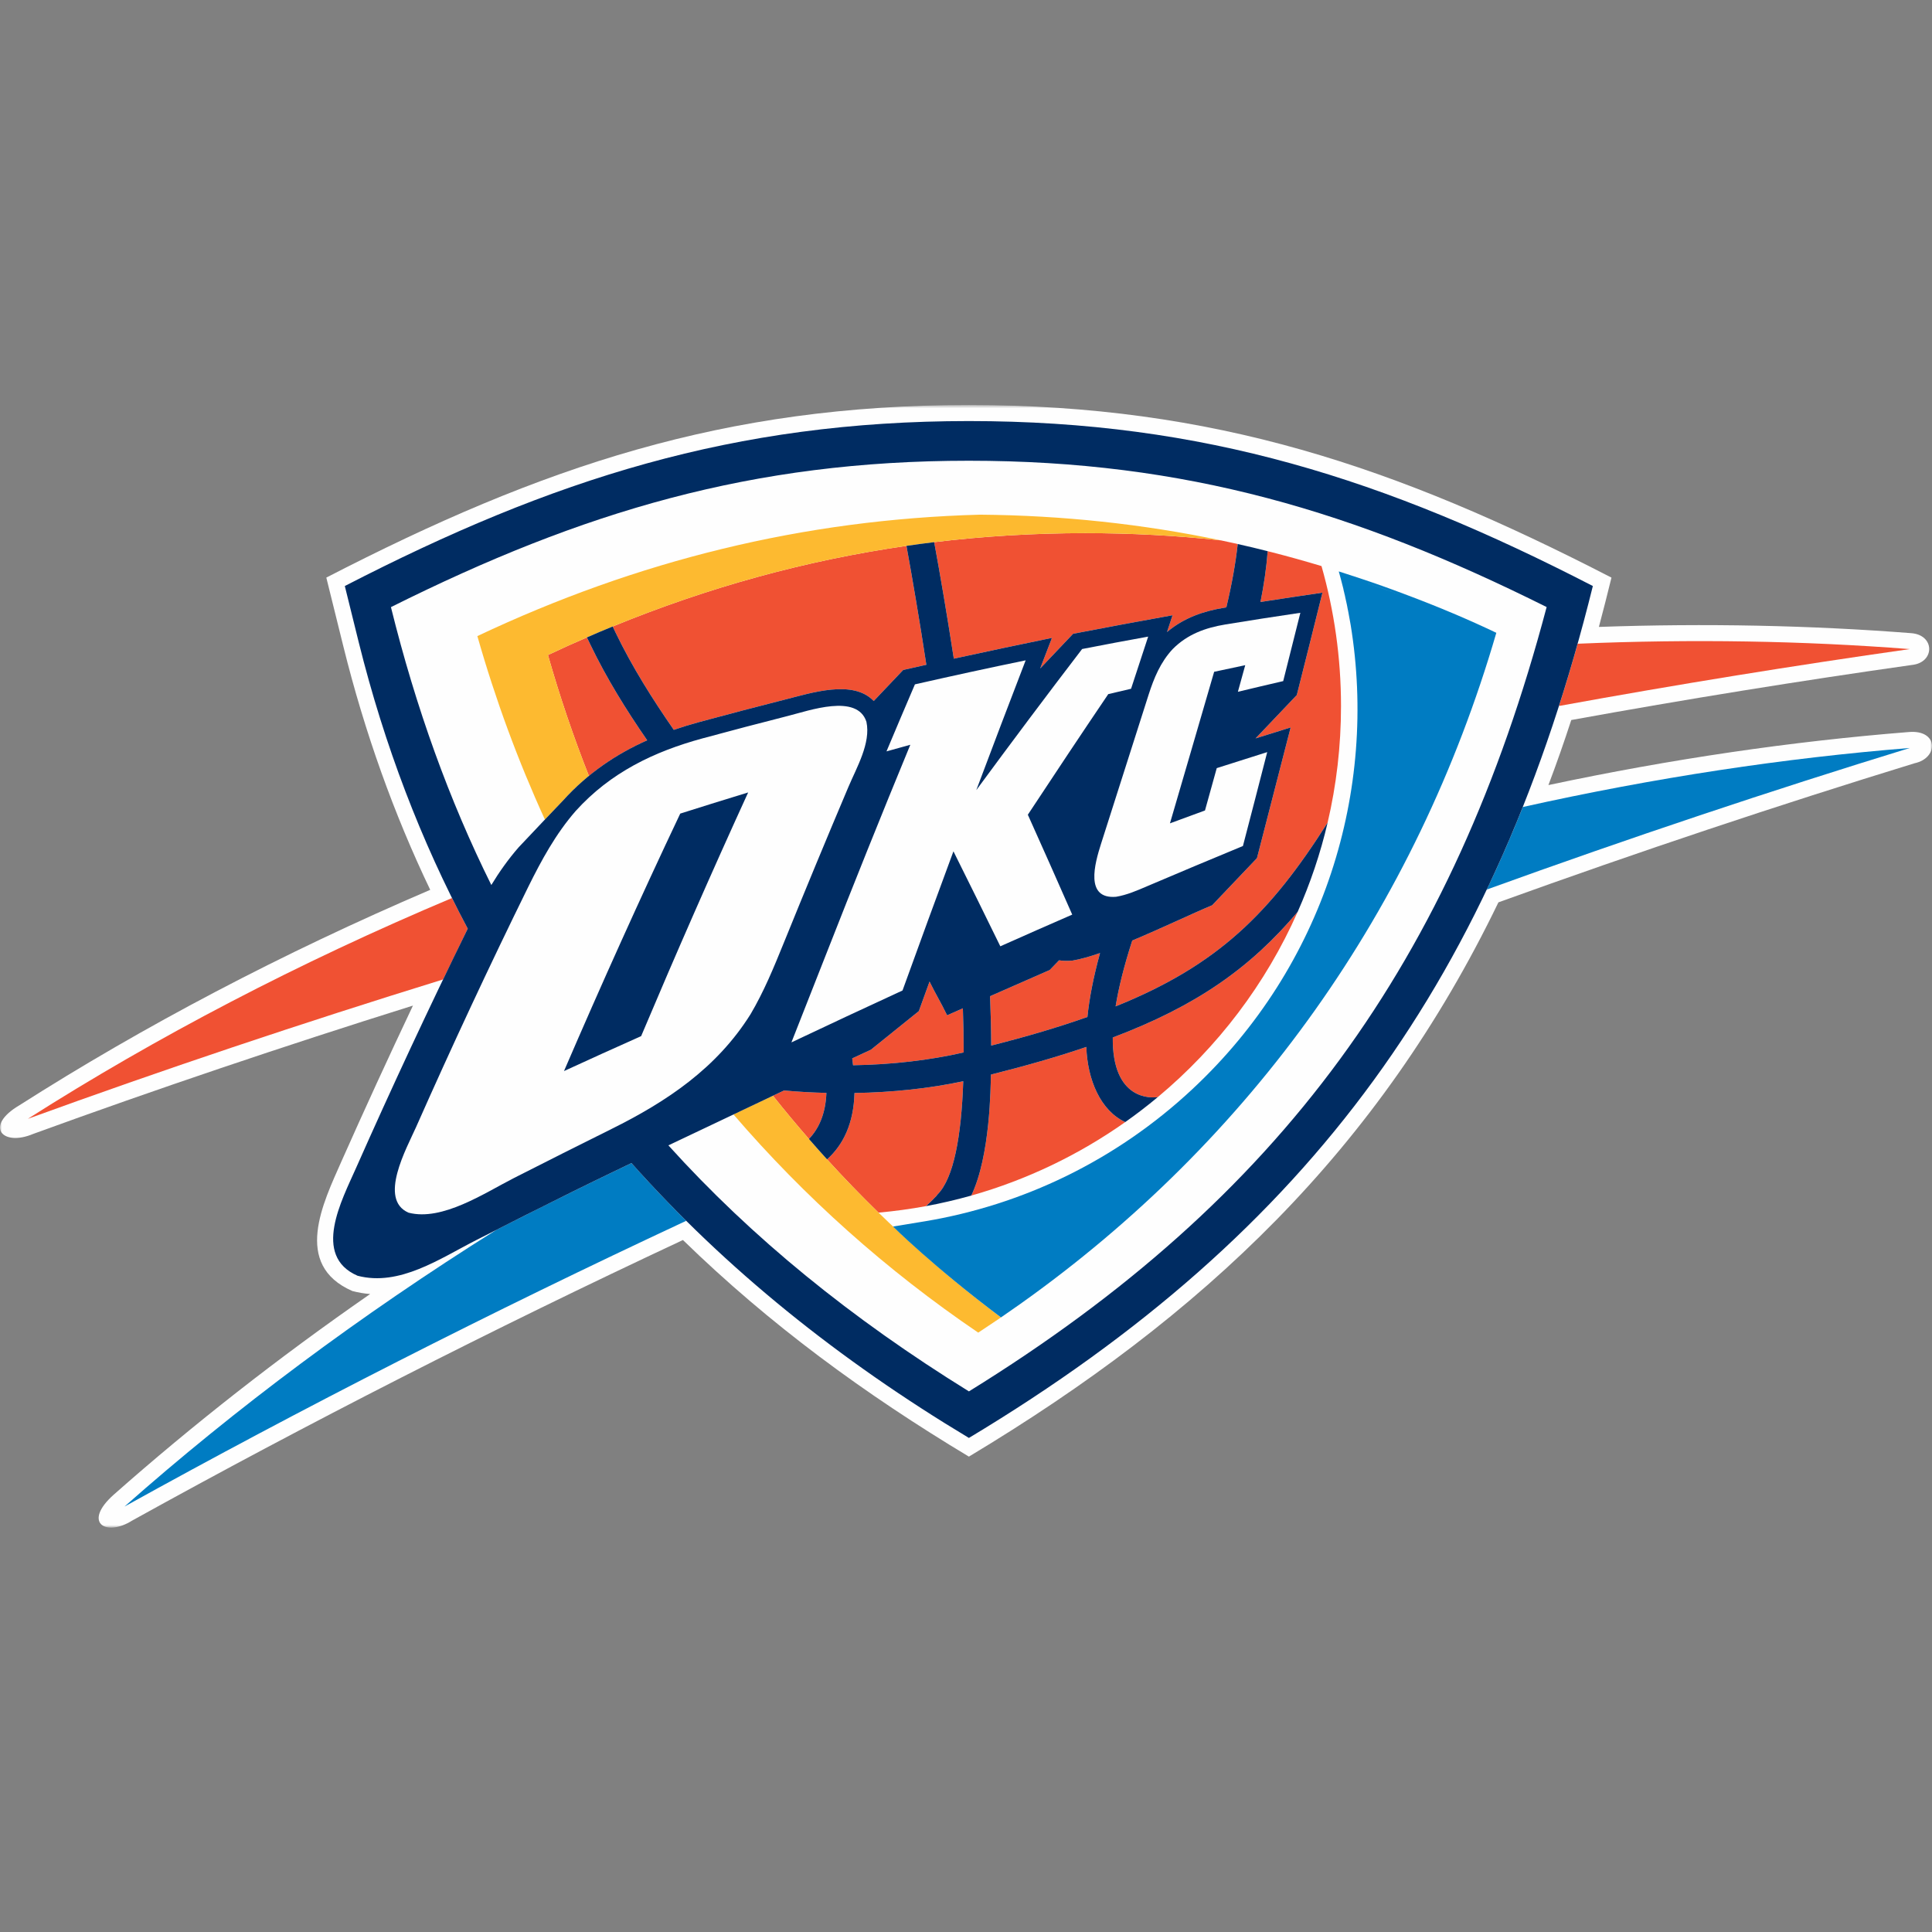 <?xml version="1.0" encoding="UTF-8" standalone="no"?>
<svg width="500px" height="500px" viewBox="0 0 500 500" version="1.1" xmlns="http://www.w3.org/2000/svg" xmlns:xlink="http://www.w3.org/1999/xlink">
    <rect x="0" y="0" width="500" height="500" fill="#808080" stroke="none"/>
    <!-- Generator: Sketch 39.1 (31720) - http://www.bohemiancoding.com/sketch -->
    <title>OKC</title>
    <desc>Created with Sketch.</desc>
    <defs>
        <polygon id="path-1" points="500 0.653 500 291.182 0 291.182 0 0.653 500 0.653"></polygon>
    </defs>
    <g id="NBA" stroke="none" stroke-width="1" fill="none" fill-rule="evenodd">
        <g id="OKC">
            <g id="Page-1" transform="translate(0, 104)">
                <g id="Group-3" transform="translate(0, 0.165)">
                    <mask id="mask-2" fill="white">
                        <use xlink:href="#path-1"></use>
                    </mask>
                    <g id="Clip-2"></g>
                    <path d="M95.796,230.724 C94.223,230.615 92.704,230.344 91.192,229.95 C75.614,223.16 83.691,207.001 88.337,196.464 C94.346,182.94 100.524,169.469 106.871,156.081 C73.179,166.638 40.377,177.725 8.618,189.281 C0.649,192.662 -4.193,187.325 4.996,181.894 C37.27,161.336 72.921,142.57 111.34,126.126 C101.948,106.5 94.406,85.494 88.846,63.062 L84.451,45.314 C140.23,16.547 187.39,0.653 250.752,0.653 C314.092,0.666 361.26,16.557 417.046,45.321 C416.002,49.582 414.922,53.835 413.791,58.081 C441.547,57.107 468.573,57.671 494.573,59.694 C500.8,60.125 500.8,67.288 494.839,67.92 C465.921,72.017 436.482,76.763 406.643,82.178 C404.777,87.908 402.81,93.519 400.729,99.012 C432.555,92.246 463.752,87.69 493.929,85.29 C501.694,84.584 501.79,92.019 495.475,93.369 C460.163,104.213 424.207,116.209 387.789,129.361 C356.817,193.504 311.339,236.427 250.752,272.805 C223.814,256.633 199.265,238.681 176.743,216.751 C126.972,240.039 79.331,264.359 34.219,289.35 C27.396,293.668 21.252,289.921 29.471,282.622 C49.837,264.617 71.999,247.236 95.796,230.724" id="Fill-1" fill="#FEFEFE" mask="url(#mask-2)"></path>
                </g>
                <path d="M32.218,285.897 C60.858,260.558 93.131,236.457 128.491,214.269 C135.143,210.887 141.804,207.547 148.483,204.247 C151.243,202.876 156.635,200.255 163.417,196.997 C167.967,202.115 172.694,207.099 177.584,211.947 C126.795,235.655 78.191,260.423 32.218,285.897 M394.11,104.853 C428.331,97.228 461.88,92.167 494.248,89.577 C458.373,100.589 421.813,112.811 384.778,126.213 C388.088,119.307 391.18,112.189 394.11,104.853" id="Fill-4" fill="#007CC2"></path>
                <path d="M7.207,185.549 C40.431,164.407 77.242,145.139 116.976,128.41 C118.291,131.081 119.675,133.725 121.052,136.339 C118.915,140.715 116.793,145.084 114.683,149.477 C77.744,160.89 41.875,172.948 7.207,185.549 M408.303,62.596 C437.879,61.343 466.633,61.832 494.249,63.984 C464.504,68.204 434.204,73.105 403.468,78.707 C405.157,73.445 406.758,68.068 408.303,62.596" id="Fill-6" fill="#F05133"></path>
                <path d="M250.744,15.239 C306.755,15.239 350.686,28.363 400.268,53.104 C376.009,144.65 331.603,206.148 250.758,256.092 C220.383,237.298 194.559,216.319 172.979,192.42 C182.575,187.858 193.399,182.711 202.906,178.217 C206.758,178.569 210.441,178.76 213.873,178.842 C213.662,184.124 212.008,187.993 209.349,190.764 C210.889,192.529 212.463,194.308 214.042,196.046 C218.226,192.298 220.926,186.758 221.143,178.869 C230.976,178.706 240.471,177.701 249.287,175.827 C248.798,190.248 246.784,200.88 242.682,205.076 C242.532,205.212 242.457,205.32 242.396,205.456 C241.366,206.542 240.45,207.438 239.657,208.145 C243.617,207.411 247.517,206.488 251.362,205.415 C256.306,195.163 256.367,177.212 256.448,174.103 C265.624,171.794 273.796,169.458 281.141,166.947 C281.425,175.379 284.789,183.431 291.217,186.391 C294.114,184.354 296.928,182.182 299.642,179.928 C298.013,180.172 287.827,180.878 287.983,164.502 C309.508,156.375 323.512,146.592 335.841,131.97 C339.097,124.607 341.721,116.887 343.587,108.896 C328.836,132.181 315.252,145.783 288.722,156.45 C289.481,151.751 290.852,146.126 293.029,139.404 C300.773,136.163 308.843,132.289 313.705,130.28 L325.303,118.082 C328.226,106.812 331.121,95.538 334.017,84.264 L324.943,87.096 L335.611,75.876 C337.842,67.05 340.052,58.216 342.244,49.383 C336.906,50.164 331.548,50.965 326.211,51.793 C327.1,47.388 327.737,43.015 328.076,38.646 C325.506,37.994 322.916,37.373 320.325,36.796 C319.775,41.698 318.826,47.136 317.375,53.196 L316.635,53.311 C311.617,54.153 306.49,55.803 302.029,59.567 L303.452,55.229 C294.867,56.781 286.295,58.363 277.723,60.019 L269.198,69.001 L269.476,68.275 L272.243,61.089 C263.766,62.827 255.309,64.619 246.846,66.466 C245.075,55.022 243.311,44.678 241.766,36.31 C239.372,36.598 236.977,36.918 234.591,37.272 C236.13,45.737 237.948,56.328 239.738,68.041 L233.743,69.388 L226.12,77.424 C220.776,71.772 209.946,75.336 203.117,77.057 C195.712,78.941 188.312,80.87 180.934,82.875 C178.723,83.476 176.533,84.145 174.376,84.885 C168.835,76.887 163.634,68.652 159.341,59.771 L158.568,58.134 C156.323,59.045 154.099,59.989 151.895,60.963 L152.838,62.925 C157.021,71.608 162.061,79.719 167.493,87.587 C159.524,91.139 152.166,96.058 145.791,103.094 C145.791,103.094 135.422,113.964 134.215,115.295 C131.516,118.391 129.196,121.684 127.155,125.042 C116.271,103.116 107.644,79.263 101.174,53.121 C150.769,28.373 194.708,15.233 250.744,15.239 L250.744,15.239 Z M256.231,153.816 C261.378,151.541 266.532,149.296 271.659,147.04 L274.08,144.527 C275.098,144.691 276.258,144.728 277.573,144.595 C279.567,144.262 282.015,143.573 284.687,142.65 C282.951,148.971 281.907,154.44 281.425,159.193 C274.101,161.786 265.881,164.23 256.522,166.593 C256.51,162.506 256.408,158.242 256.231,153.816 L256.231,153.816 Z M220.552,169.907 L225.388,167.666 L237.798,157.672 L240.566,150.027 C242.356,153.666 243.333,155.092 245.115,158.758 L249.192,156.952 C249.333,160.89 249.401,164.719 249.401,168.372 C240.436,170.423 230.759,171.522 220.77,171.685 L220.552,169.907 Z" id="Fill-8" fill="#FEFEFE"></path>
                <path d="M280.924,33.978 C292.764,33.978 304.435,34.599 315.965,35.845 C324.719,37.685 333.393,39.905 342.006,42.502 C345.282,54.011 347.051,66.16 347.051,78.731 C347.051,89.108 345.858,99.204 343.586,108.896 C328.836,132.181 315.252,145.783 288.722,156.449 C289.482,151.751 290.852,146.126 293.028,139.405 C300.773,136.163 308.844,132.289 313.706,130.28 L325.303,118.082 C328.225,106.812 331.121,95.538 334.017,84.264 L324.943,87.095 L335.611,75.876 C337.842,67.05 340.053,58.216 342.244,49.383 C336.906,50.164 331.549,50.965 326.211,51.793 C327.1,47.388 327.737,43.015 328.076,38.646 C325.505,37.994 322.916,37.372 320.325,36.796 C319.776,41.697 318.826,47.136 317.375,53.196 L316.635,53.311 C311.617,54.153 306.49,55.803 302.028,59.568 L303.451,55.228 C294.867,56.78 286.295,58.362 277.723,60.019 L269.197,69.001 L269.476,68.275 L272.243,61.088 C263.765,62.826 255.308,64.619 246.845,66.466 C245.075,55.021 243.312,44.678 241.765,36.311 C254.611,34.759 267.652,33.978 280.924,33.978 L280.924,33.978 Z M335.841,131.97 C327.581,150.651 315.11,167.02 299.641,179.927 C298.014,180.172 287.826,180.878 287.983,164.502 C309.508,156.375 323.513,146.592 335.841,131.97 L335.841,131.97 Z M291.218,186.391 C279.242,194.837 265.8,201.328 251.362,205.415 C256.305,195.163 256.367,177.212 256.448,174.102 C265.624,171.794 273.795,169.458 281.141,166.946 C281.425,175.379 284.788,183.431 291.218,186.391 L291.218,186.391 Z M239.657,208.144 C235.621,208.892 231.512,209.448 227.361,209.828 C222.77,205.361 218.328,200.757 214.042,196.046 C218.227,192.297 220.925,186.758 221.143,178.869 C230.976,178.705 240.47,177.701 249.286,175.827 C248.799,190.248 246.784,200.88 242.681,205.076 C242.532,205.212 242.457,205.32 242.397,205.455 C241.366,206.542 240.45,207.438 239.657,208.144 L239.657,208.144 Z M209.349,190.763 C206.169,187.097 203.063,183.376 200.038,179.575 L202.907,178.217 C206.759,178.569 210.441,178.76 213.873,178.841 C213.662,184.123 212.007,187.994 209.349,190.763 L209.349,190.763 Z M152.403,96.801 C148.389,86.623 144.849,76.188 141.81,65.525 C145.147,63.94 148.51,62.425 151.894,60.963 L152.837,62.925 C157.022,71.608 162.06,79.719 167.492,87.587 C162.155,89.971 157.082,92.964 152.403,96.801 L152.403,96.801 Z M158.567,58.135 C183.26,48.009 208.515,41.032 234.59,37.271 C236.13,45.737 237.947,56.329 239.738,68.04 L233.743,69.388 L226.121,77.424 C220.777,71.772 209.946,75.336 203.117,77.057 C195.711,78.941 188.313,80.87 180.933,82.875 C178.723,83.476 176.533,84.145 174.376,84.885 C168.835,76.887 163.634,68.652 159.341,59.771 L158.567,58.135 Z M256.231,153.816 C261.378,151.54 266.532,149.297 271.659,147.039 L274.081,144.527 C275.098,144.69 276.258,144.728 277.572,144.595 C279.567,144.262 282.015,143.574 284.687,142.65 C282.951,148.971 281.907,154.44 281.425,159.193 C274.1,161.786 265.881,164.23 256.523,166.593 C256.509,162.506 256.407,158.242 256.231,153.816 L256.231,153.816 Z M220.552,169.906 L225.388,167.666 L237.799,157.671 L240.566,150.027 C242.356,153.666 243.332,155.092 245.116,158.758 L249.192,156.952 C249.334,160.89 249.402,164.719 249.402,168.372 C240.436,170.422 230.759,171.522 220.769,171.685 L220.552,169.906 Z" id="Fill-10" fill="#F05133"></path>
                <path d="M253.166,240.883 C229.376,224.738 208.155,205.741 189.818,184.408 L200.038,179.575 C203.063,183.376 206.169,187.097 209.349,190.764 C210.889,192.529 212.462,194.308 214.042,196.046 C227.632,210.969 242.667,224.656 259.06,236.946 C257.113,238.262 255.154,239.579 253.166,240.883 L253.166,240.883 Z M141.024,108.108 C134.059,92.877 128.206,77.02 123.54,60.619 C165.045,41.012 208.013,30.434 253.641,29.195 C274.962,29.382 295.694,31.612 315.964,35.845 C304.435,34.599 292.764,33.978 280.924,33.978 C267.651,33.978 254.611,34.759 241.766,36.31 C239.372,36.598 236.971,36.918 234.591,37.272 C208.508,41.032 183.261,48.008 158.568,58.134 C156.323,59.045 154.099,59.989 151.895,60.963 C148.511,62.425 145.147,63.94 141.81,65.525 C144.849,76.189 148.389,86.623 152.404,96.801 C150.105,98.685 147.893,100.78 145.791,103.094 L141.024,108.108 Z" id="Fill-12" fill="#FDBA30"></path>
                <path d="M89.239,47.662 C142.888,20.015 189.954,4.97 250.752,4.97 C311.529,4.97 358.614,20.015 412.23,47.662 C387.321,148.167 339.741,214.716 250.752,268.136 C217.168,247.985 187.818,224.398 163.417,196.996 C156.635,200.255 151.244,202.876 148.484,204.247 C140.081,208.416 131.678,212.626 123.316,216.903 C113.883,221.696 103.413,229.002 92.541,226.163 C80.667,221.004 88.493,206.542 92.128,198.313 C101.358,177.484 111.001,156.809 121.052,136.339 C108.98,113.653 99.493,88.99 92.84,62.219 L89.239,47.662 Z M250.744,15.239 C194.708,15.232 150.769,28.373 101.174,53.121 C107.644,79.25 116.271,103.135 127.155,125.041 C129.196,121.684 131.516,118.392 134.215,115.295 C135.422,113.964 145.791,103.094 145.791,103.094 C152.166,96.057 159.524,91.138 167.493,87.587 C162.061,79.718 157.021,71.609 152.838,62.925 L151.895,60.962 C154.099,59.988 156.323,59.044 158.568,58.135 L159.341,59.772 C163.634,68.652 168.835,76.887 174.376,84.885 C176.533,84.145 178.723,83.477 180.934,82.876 C188.312,80.869 195.712,78.941 203.117,77.057 C209.946,75.336 220.776,71.771 226.12,77.424 L233.743,69.388 L239.738,68.041 C237.948,56.329 236.13,45.737 234.591,37.271 C236.978,36.918 239.372,36.599 241.766,36.31 C243.311,44.678 245.075,55.022 246.846,66.465 C255.309,64.619 263.766,62.827 272.244,61.088 L269.476,68.275 L269.198,69.001 L277.723,60.019 C286.295,58.362 294.867,56.78 303.452,55.229 L302.029,59.568 C306.49,55.803 311.617,54.152 316.635,53.311 L317.375,53.195 C318.826,47.135 319.775,41.698 320.324,36.796 C322.916,37.373 325.506,37.994 328.076,38.646 C327.737,43.015 327.1,47.387 326.211,51.794 C331.548,50.965 336.906,50.164 342.244,49.383 C340.053,58.216 337.842,67.049 335.611,75.876 L324.943,87.095 L334.017,84.264 C331.121,95.538 328.226,106.811 325.303,118.082 L313.705,130.279 C308.843,132.289 300.773,136.163 293.029,139.404 C290.852,146.126 289.481,151.752 288.721,156.45 C315.252,145.783 328.836,132.18 343.587,108.896 C341.721,116.887 339.096,124.607 335.841,131.97 C323.512,146.591 309.508,156.375 287.983,164.502 C287.827,180.878 298.014,180.172 299.641,179.928 C296.928,182.182 294.114,184.354 291.217,186.391 C284.788,183.431 281.425,175.378 281.141,166.946 C273.796,169.458 265.624,171.794 256.449,174.102 C256.367,177.212 256.306,195.163 251.362,205.415 C247.516,206.488 243.617,207.412 239.657,208.144 C240.45,207.439 241.366,206.542 242.396,205.456 C242.458,205.32 242.532,205.211 242.681,205.076 C246.784,200.88 248.798,190.247 249.287,175.826 C240.471,177.7 230.976,178.706 221.143,178.868 C220.926,186.758 218.226,192.298 214.042,196.046 C212.463,194.308 210.889,192.529 209.349,190.763 C212.007,187.993 213.662,184.124 213.873,178.841 C210.441,178.76 206.758,178.57 202.906,178.216 C193.399,182.711 182.575,187.857 172.98,192.42 C194.559,216.319 220.383,237.299 250.758,256.091 C331.603,206.149 376.009,144.65 400.268,53.104 C350.686,28.363 306.755,15.239 250.744,15.239 L250.744,15.239 Z M256.231,153.815 C256.408,158.242 256.51,162.506 256.522,166.593 C265.881,164.231 274.101,161.786 281.425,159.192 C281.907,154.44 282.951,148.971 284.687,142.65 C282.016,143.573 279.567,144.262 277.573,144.596 C276.258,144.727 275.098,144.69 274.081,144.528 L271.659,147.04 C266.532,149.297 261.378,151.541 256.231,153.815 L256.231,153.815 Z M220.552,169.906 L220.77,171.685 C230.759,171.523 240.436,170.422 249.402,168.372 C249.402,164.719 249.333,160.89 249.192,156.952 L245.115,158.758 C243.333,155.092 242.356,153.666 240.565,150.027 L237.798,157.672 L225.388,167.666 L220.552,169.906 Z" id="Fill-14" fill="#002C62"></path>
                <path d="M181.863,87.078 C169.255,90.51 157.992,95.914 148.978,105.892 C143.811,111.826 140.121,118.625 136.676,125.595 C126.585,146.109 116.921,166.824 107.671,187.708 C105.25,193.153 97.831,206.407 105.732,209.842 C114.466,212.109 125.392,204.75 133.103,200.825 C141.485,196.561 149.887,192.338 158.304,188.156 C172.64,181.041 185.498,172.405 194.219,158.514 C197.692,152.648 200.268,146.357 202.818,140.08 C208.291,126.586 213.873,113.106 219.563,99.67 C221.692,94.634 225.416,88.287 224.228,82.794 C221.835,75.411 209.376,79.919 203.958,81.273 C196.599,83.147 189.228,85.079 181.863,87.078 M165.926,164.149 C159.253,167.129 152.613,170.123 145.96,173.192 C155.604,150.815 165.601,128.596 176.045,106.557 C181.877,104.71 187.737,102.877 193.623,101.085 C184.067,121.976 174.851,143.007 165.926,164.149 M280.049,63.967 C270.798,76.045 261.676,88.233 252.664,100.484 C256.882,89.265 261.134,78.062 265.441,66.893 C255.865,68.862 246.317,70.946 236.782,73.112 C234.313,78.887 231.844,84.668 229.423,90.456 C231.465,89.886 233.546,89.311 235.588,88.745 C228.087,106.921 220.769,125.173 213.602,143.455 C210.658,150.889 207.735,158.33 204.819,165.771 C214.394,161.243 223.964,156.755 233.573,152.335 C237.92,140.314 242.308,128.3 246.75,116.32 C250.826,124.498 254.867,132.687 258.882,140.902 C265.075,138.132 271.273,135.409 277.492,132.7 C273.708,124.073 269.869,115.458 266.004,106.849 C272.887,96.413 279.797,86.009 286.817,75.638 C288.783,75.173 290.75,74.705 292.717,74.252 C294.201,69.758 295.666,65.257 297.146,60.755 C291.434,61.787 285.738,62.854 280.049,63.967 M317.117,57.613 C311.963,58.471 307.324,60.121 303.486,63.984 C300.332,67.379 298.665,71.428 297.274,75.74 C293.17,88.616 289.054,101.509 284.938,114.405 C283.324,119.488 280.692,128.776 288.851,128.084 C291.625,127.625 294.263,126.478 296.86,125.361 C305.113,121.847 313.38,118.371 321.668,114.948 C323.784,106.849 325.879,98.756 327.955,90.646 C323.6,92.007 319.26,93.389 314.893,94.791 C313.875,98.44 312.865,102.11 311.849,105.749 C308.817,106.866 305.812,107.963 302.781,109.082 C306.606,96.003 310.43,82.937 314.221,69.86 C316.9,69.279 319.585,68.706 322.265,68.149 C321.626,70.444 321.01,72.739 320.366,75.034 C324.273,74.104 328.185,73.166 332.091,72.27 C333.59,66.384 335.068,60.48 336.533,54.59 C330.063,55.541 323.58,56.553 317.117,57.613" id="Fill-16" fill="#FEFEFE"></path>
                <path d="M351.928,45.656 C355.848,46.95 359.524,48.257 363.185,49.638 C372.381,53.06 380.519,56.553 387.247,59.772 C366.482,131.118 323.947,190.954 263.943,233.537 L259.052,236.945 C241.481,223.76 231.112,213.426 231.112,213.426 L239.378,212.069 C264.478,207.873 288.667,196.494 308.653,177.809 C342.732,145.983 356.559,100.539 349.547,57.71 C349.385,56.744 349.189,55.776 349.019,54.805 L348.944,54.387 L348.855,53.936 L348.754,53.464 L348.673,53.006 L348.577,52.513 L348.475,52.055 L348.361,51.539 L348.252,51.047 L348.15,50.589 L348.076,50.191 L347.94,49.645 L347.825,49.132 L347.729,48.748 L347.656,48.366 L347.56,47.988 C347.174,46.457 346.835,45.147 346.475,43.884 C348.32,44.475 350.138,45.065 351.928,45.656 M352.586,46.491 C356.261,47.754 360.032,49.078 363.647,50.432 C359.971,49.044 356.282,47.737 352.586,46.491" id="Fill-18" fill="#007CC2"></path>
            </g>
        </g>
    </g>
</svg>